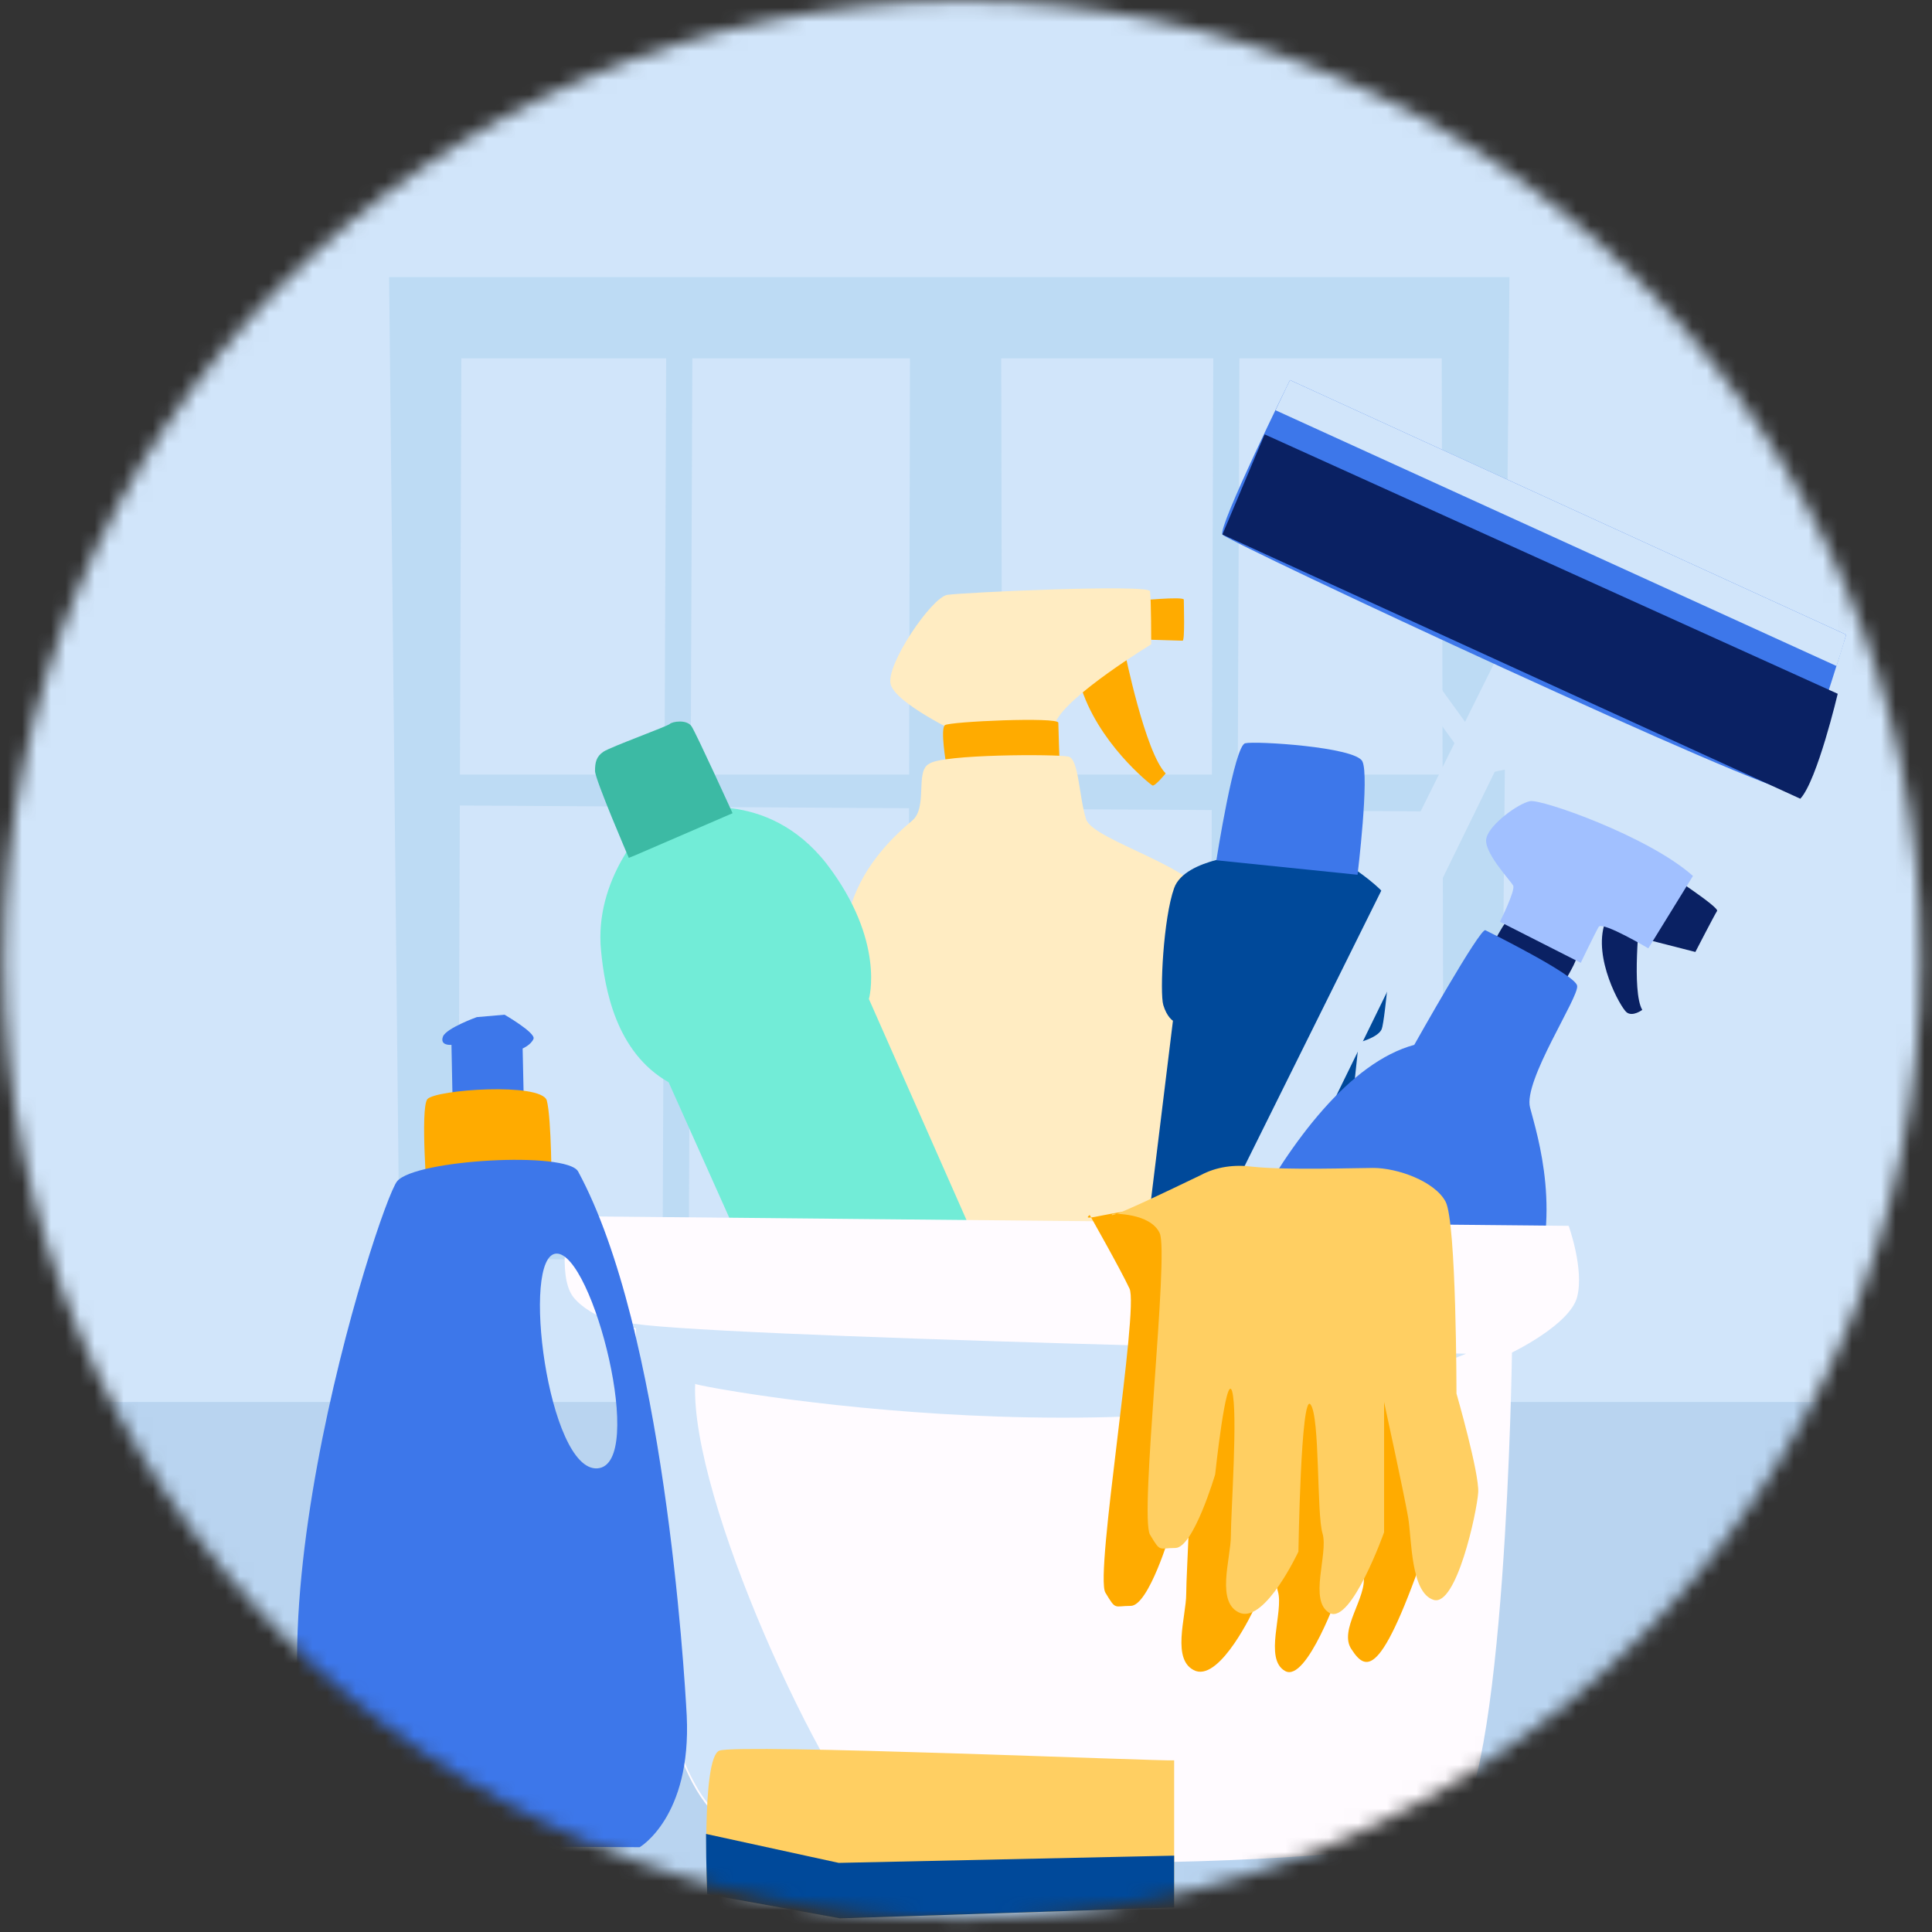 <svg width="133" height="133" viewBox="0 0 133 133" fill="none" xmlns="http://www.w3.org/2000/svg">
<rect x="0" y="0" width="133" height="133" fill="#333333" stroke="none"/>
<mask id="mask0_5793_887" style="mask-type:luminance" maskUnits="userSpaceOnUse" x="0" y="0" width="133" height="133">
<path d="M66.25 132.062C102.701 132.062 132.25 102.513 132.25 66.062C132.25 29.612 102.701 0.062 66.25 0.062C29.799 0.062 0.25 29.612 0.25 66.062C0.25 102.513 29.799 132.062 66.25 132.062Z" fill="white"/>
</mask>
<g mask="url(#mask0_5793_887)">
<path d="M-50.462 -18.644V181.531H165.809V-18.644H-50.462Z" fill="#D1E5FA"/>
<path d="M27.843 119.508L26.787 19.079H103.911L102.979 118.825L27.843 119.508Z" fill="#BDDBF4"/>
<path d="M31.448 115.593L31.759 24.672H99.25L99.437 114.412L31.448 115.593Z" fill="#D1E5FA"/>
<path d="M62.459 118.39L62.645 22.994H68.922L69.109 118.825L62.459 118.39Z" fill="#BDDBF4"/>
<path d="M45.493 116.961L45.866 22.995L47.668 22.808L47.295 117.209L45.493 116.961Z" fill="#BDDBF4"/>
<path d="M83.216 116.961L83.527 22.995L85.329 22.808L84.956 117.209L83.216 116.961Z" fill="#BDDBF4"/>
<path d="M28.9 53.322H100.679L100.307 55.87L28.713 55.435L28.9 53.322Z" fill="#BDDBF4"/>
<path d="M29.459 84.582H101.239L100.866 87.13L29.273 86.633L29.459 84.582Z" fill="#BDDBF4"/>
<path d="M179.419 96.514H-39.151V134.051H179.419V96.514Z" fill="#B9D4F0"/>
<path d="M78.172 41.365C78.172 41.365 81.494 41.032 81.494 41.282C81.494 41.614 81.577 44.106 81.411 44.106C81.245 44.106 78.67 44.023 78.67 44.023L78.172 41.365Z" fill="#FFAB00"/>
<path d="M77.424 44.853C77.424 44.853 78.836 51.83 80.248 53.242C80.248 53.242 79.501 54.155 79.335 54.072C79.168 53.989 75.514 51.082 74.351 47.096L77.424 44.853Z" fill="#FFAB00"/>
<path d="M66.046 50.501C66.046 50.501 61.644 48.425 61.311 47.096C60.979 45.767 64.135 41.116 65.215 40.95C66.295 40.784 79.085 40.202 79.168 40.7C79.251 41.199 79.251 44.355 79.251 44.355C79.251 44.355 73.52 47.843 72.69 49.671L66.046 50.501Z" fill="#FFECC2"/>
<path d="M65.132 52.578C65.132 52.578 64.716 50.169 65.049 49.92C65.381 49.671 72.856 49.338 72.856 49.754C72.856 50.086 72.939 52.411 72.939 52.411L65.132 52.578Z" fill="#FFAB00"/>
<path d="M62.806 56.481C61.727 57.395 59.484 59.388 58.57 62.378C57.657 65.368 57.574 89.538 59.235 91.199C60.896 92.86 83.487 93.192 84.567 91.365C85.647 89.538 83.57 63.126 83.321 62.212C82.657 59.72 75.265 57.893 74.766 56.398C74.268 54.82 74.268 52.162 73.52 52.079C72.69 51.913 64.883 51.913 63.969 52.577C62.972 53.076 63.886 55.568 62.806 56.481Z" fill="#FFECC2"/>
<path d="M86.145 58.807C86.145 58.807 81.577 59.056 80.829 61.132C80.082 63.209 79.832 68.358 80.082 69.189C80.331 70.019 80.746 70.268 80.746 70.268L78.171 91.282C78.171 91.282 76.842 92.278 76.344 93.856C75.846 95.434 74.849 101.664 75.43 102.494C76.012 103.325 80.248 104.405 82.656 104.82C85.065 105.235 90.713 105.318 91.128 103.657C91.543 101.996 92.457 95.268 92.125 94.272C91.793 93.275 91.294 92.611 91.294 92.611L93.537 71.763C93.537 71.763 94.866 71.431 95.115 70.85C95.364 70.268 95.945 63.458 95.945 62.71C95.945 61.298 91.793 58.89 91.793 58.89L86.145 58.807Z" fill="#00499A"/>
<path d="M83.736 59.222C83.736 59.222 84.982 51.248 85.73 51.166C86.394 50.999 93.288 51.415 93.786 52.411C94.284 53.408 93.454 60.219 93.454 60.219L83.736 59.222Z" fill="#3D77EA"/>
<path d="M81.245 89.205L84.235 91.281L106.743 45.268L103.587 44.188L81.245 89.205Z" fill="#D1E5FA"/>
<path d="M91.045 40.118L90.63 41.115L94.617 43.523L100.431 51.58L101.261 50.251L94.949 41.53L91.045 40.118Z" fill="#D1E5FA"/>
<path d="M117.457 51.746L117.208 52.742L111.145 51.414L102.341 53.241L103.172 51.497L111.643 49.669L117.457 51.746Z" fill="#D1E5FA"/>
<path d="M84.151 36.796C84.484 37.295 122.44 54.986 123.271 54.404C124.019 53.823 127.092 43.69 127.092 43.69L88.803 26.165C88.803 26.165 83.819 36.298 84.151 36.796Z" fill="#3D77EA"/>
<path d="M126.51 47.76C126.51 47.76 125.098 53.739 123.935 54.985L84.151 36.796L87.058 29.902L126.51 47.76Z" fill="#0A2163"/>
<path d="M87.806 28.241L126.427 45.849C126.842 44.604 127.092 43.69 127.092 43.69L88.803 26.165C88.803 26.165 88.387 26.996 87.806 28.241Z" fill="#D1E5FA"/>
<path d="M102.59 65.368C102.59 65.368 103.67 63.125 104.002 63.208C104.334 63.291 108.57 65.783 108.487 66.032C108.487 66.281 107.49 67.942 107.49 67.942L102.59 65.368Z" fill="#0A2163"/>
<path d="M114.799 60.135C114.799 60.135 118.371 62.461 118.205 62.71C118.038 62.959 116.71 65.534 116.71 65.534L113.138 64.62L114.799 60.135Z" fill="#0A2163"/>
<path d="M112.889 62.959C112.889 62.959 112.308 68.275 113.055 69.52C113.055 69.52 112.391 70.019 111.976 69.687C111.56 69.354 109.65 65.949 110.481 63.54L112.889 62.959Z" fill="#0A2163"/>
<path d="M103.255 63.457C103.255 63.457 104.334 61.298 104.168 60.966C104.002 60.633 102.009 58.557 102.341 57.643C102.59 56.73 104.5 55.318 105.331 55.152C106.079 54.986 113.471 57.56 116.544 60.301L113.471 65.285C113.471 65.285 110.397 63.457 110.065 63.789C109.816 64.205 108.819 66.281 108.819 66.281L103.255 63.457Z" fill="#A1C0FF"/>
<path d="M102.258 64.039C102.258 64.039 108.487 67.112 108.57 67.859C108.736 68.607 104.833 74.421 105.331 76.248C105.829 78.158 107.657 83.806 105.248 89.454C103.338 94.022 97.191 101.497 96.527 101.746C95.862 101.996 82.74 96.016 81.909 94.936C81.079 93.856 88.471 74.338 97.358 71.929C97.358 71.929 101.926 63.79 102.258 64.039Z" fill="#3D77EA"/>
<path d="M44.534 56.813C44.534 56.813 40.879 60.467 41.377 65.451C41.627 68.025 42.374 72.427 46.029 74.504L57.407 99.919C57.407 99.919 56.826 104.404 57.574 105.816C58.321 107.311 59.567 107.809 59.567 107.809L74.434 101.663C74.434 101.663 74.434 99.587 73.853 98.009C73.188 96.514 71.112 94.354 71.112 94.354L59.816 68.773C59.816 68.773 60.979 64.786 56.909 59.471C52.756 54.155 47.025 55.816 47.025 55.816L44.534 56.813Z" fill="#72ECD7"/>
<path d="M43.288 59.055C43.288 59.055 40.962 53.657 40.962 53.075C40.962 52.494 41.045 52.079 41.544 51.746C42.042 51.414 45.946 50.002 46.112 49.836C46.278 49.67 47.275 49.504 47.607 50.002C47.939 50.501 50.431 55.982 50.431 55.982L43.703 58.889" fill="#3CBAA4"/>
<path d="M39.467 89.288C40.63 90.783 43.703 91.53 43.703 91.53C43.703 91.53 42.789 122.095 50.43 125.75C58.072 129.404 96.112 128.574 99.849 126.165C103.67 123.673 104.085 93.109 104.085 93.109C104.085 93.109 108.072 91.198 108.57 89.288C109.068 87.378 107.989 84.388 107.989 84.388L39.135 83.723C39.218 83.723 38.304 87.793 39.467 89.288Z" fill="#FFFBFF"/>
<path d="M100.929 93.191C100.929 93.191 47.026 92.028 43.122 91.032C43.122 91.032 43.122 91.115 43.122 91.281C43.537 91.364 43.786 91.447 43.786 91.447C43.786 91.447 43.122 114.121 47.773 122.676C48.52 124.088 49.434 125.085 50.514 125.583C52.424 126.497 56.328 127.161 61.145 127.493C56.494 122.676 47.524 103.158 47.856 95.268C47.856 95.434 80.497 101.58 100.929 93.191Z" fill="#D1E5FA"/>
<path d="M75.015 83.64C75.015 83.64 77.092 87.294 77.756 88.706C78.421 90.118 75.348 108.391 76.095 109.637C76.843 110.882 76.676 110.55 77.839 110.55C79.085 110.55 80.58 105.484 80.58 105.484C80.58 105.484 81.328 98.424 81.743 99.753C82.158 101.165 81.66 108.142 81.66 109.72C81.66 111.298 80.58 114.371 82.324 115.035C84.069 115.617 86.311 110.799 86.311 110.799C86.311 110.799 86.477 99.836 87.142 100.666C87.806 101.497 87.557 108.225 87.972 109.554C88.387 110.965 86.975 114.205 88.471 115.035C89.966 115.866 92.208 109.47 92.208 109.47V100.5C92.208 100.5 93.62 106.979 93.869 108.474C94.118 109.969 92.125 112.211 93.039 113.54C94.118 115.201 95.198 115.451 98.603 105.235C99.019 103.989 97.191 99.919 97.191 99.919C97.191 99.919 97.191 88.125 96.444 86.713C95.696 85.301 93.122 84.387 91.46 84.387C90.298 84.387 85.481 84.553 83.155 84.304C81.909 84.138 80.414 83.391 79.168 83.308C76.843 83.225 74.268 84.221 75.015 83.64Z" fill="#FFAB00"/>
<path d="M76.593 83.557C76.593 83.557 79.168 83.474 79.833 84.886C80.497 86.298 78.421 104.404 79.168 105.65C79.916 106.896 79.75 106.564 80.912 106.564C82.158 106.564 83.653 101.497 83.653 101.497C83.653 101.497 84.401 94.438 84.816 95.766C85.231 97.178 84.733 104.155 84.733 105.733C84.733 107.311 83.653 110.384 85.397 111.049C87.142 111.63 89.384 106.813 89.384 106.813C89.384 106.813 89.55 95.85 90.215 96.68C90.879 97.511 90.63 104.238 91.045 105.567C91.46 106.979 90.049 110.218 91.544 111.049C93.039 111.796 95.281 105.484 95.281 105.484V96.514C95.281 96.514 96.693 102.992 96.942 104.487C97.191 105.982 97.108 109.637 98.686 110.135C100.264 110.634 101.676 104.072 101.76 102.743C101.843 101.414 100.265 95.933 100.265 95.933C100.265 95.933 100.264 84.138 99.517 82.727C98.769 81.315 96.195 80.401 94.534 80.401C93.371 80.401 88.553 80.567 86.228 80.318C84.982 80.152 83.736 80.318 82.656 80.899C80.58 81.896 75.929 84.138 76.593 83.557Z" fill="#FFCF62"/>
<path d="M31.162 76.082L31.079 71.929C31.079 71.929 30.248 72.013 30.497 71.348C30.747 70.767 32.823 70.019 32.823 70.019L34.733 69.853C34.733 69.853 36.893 71.099 36.727 71.514C36.56 71.929 35.979 72.179 35.979 72.179L36.062 75.999L31.162 76.082Z" fill="#3D77EA"/>
<path d="M29.418 82.561C29.418 82.561 28.919 76.331 29.418 75.667C29.999 75.002 37.225 74.504 37.64 75.75C37.973 76.996 37.973 81.813 37.973 81.813L29.418 82.561Z" fill="#FFAB00"/>
<path d="M39.8 80.65C39.052 79.239 28.587 79.82 27.341 81.315C26.096 82.81 15.132 116.697 23.687 127.079L44.036 127.162C44.036 127.162 47.607 125.086 47.275 118.109C47.109 115.036 45.697 91.531 39.8 80.65ZM41.129 101.082C37.723 101.331 35.813 86.381 38.305 86.298C40.797 86.215 44.534 100.833 41.129 101.082Z" fill="#3D77EA"/>
<path d="M48.687 130.401C48.687 130.401 48.271 121.016 49.517 120.517C50.763 120.019 80.165 121.265 80.829 121.182V131.315L57.823 132.062L48.687 130.401Z" fill="#FFCF62"/>
<path d="M80.829 131.315V127.744L57.739 128.242L48.603 126.249C48.603 128.408 48.686 130.401 48.686 130.401L57.823 132.062L80.829 131.315Z" fill="#00499A"/>
</g>
</svg>
